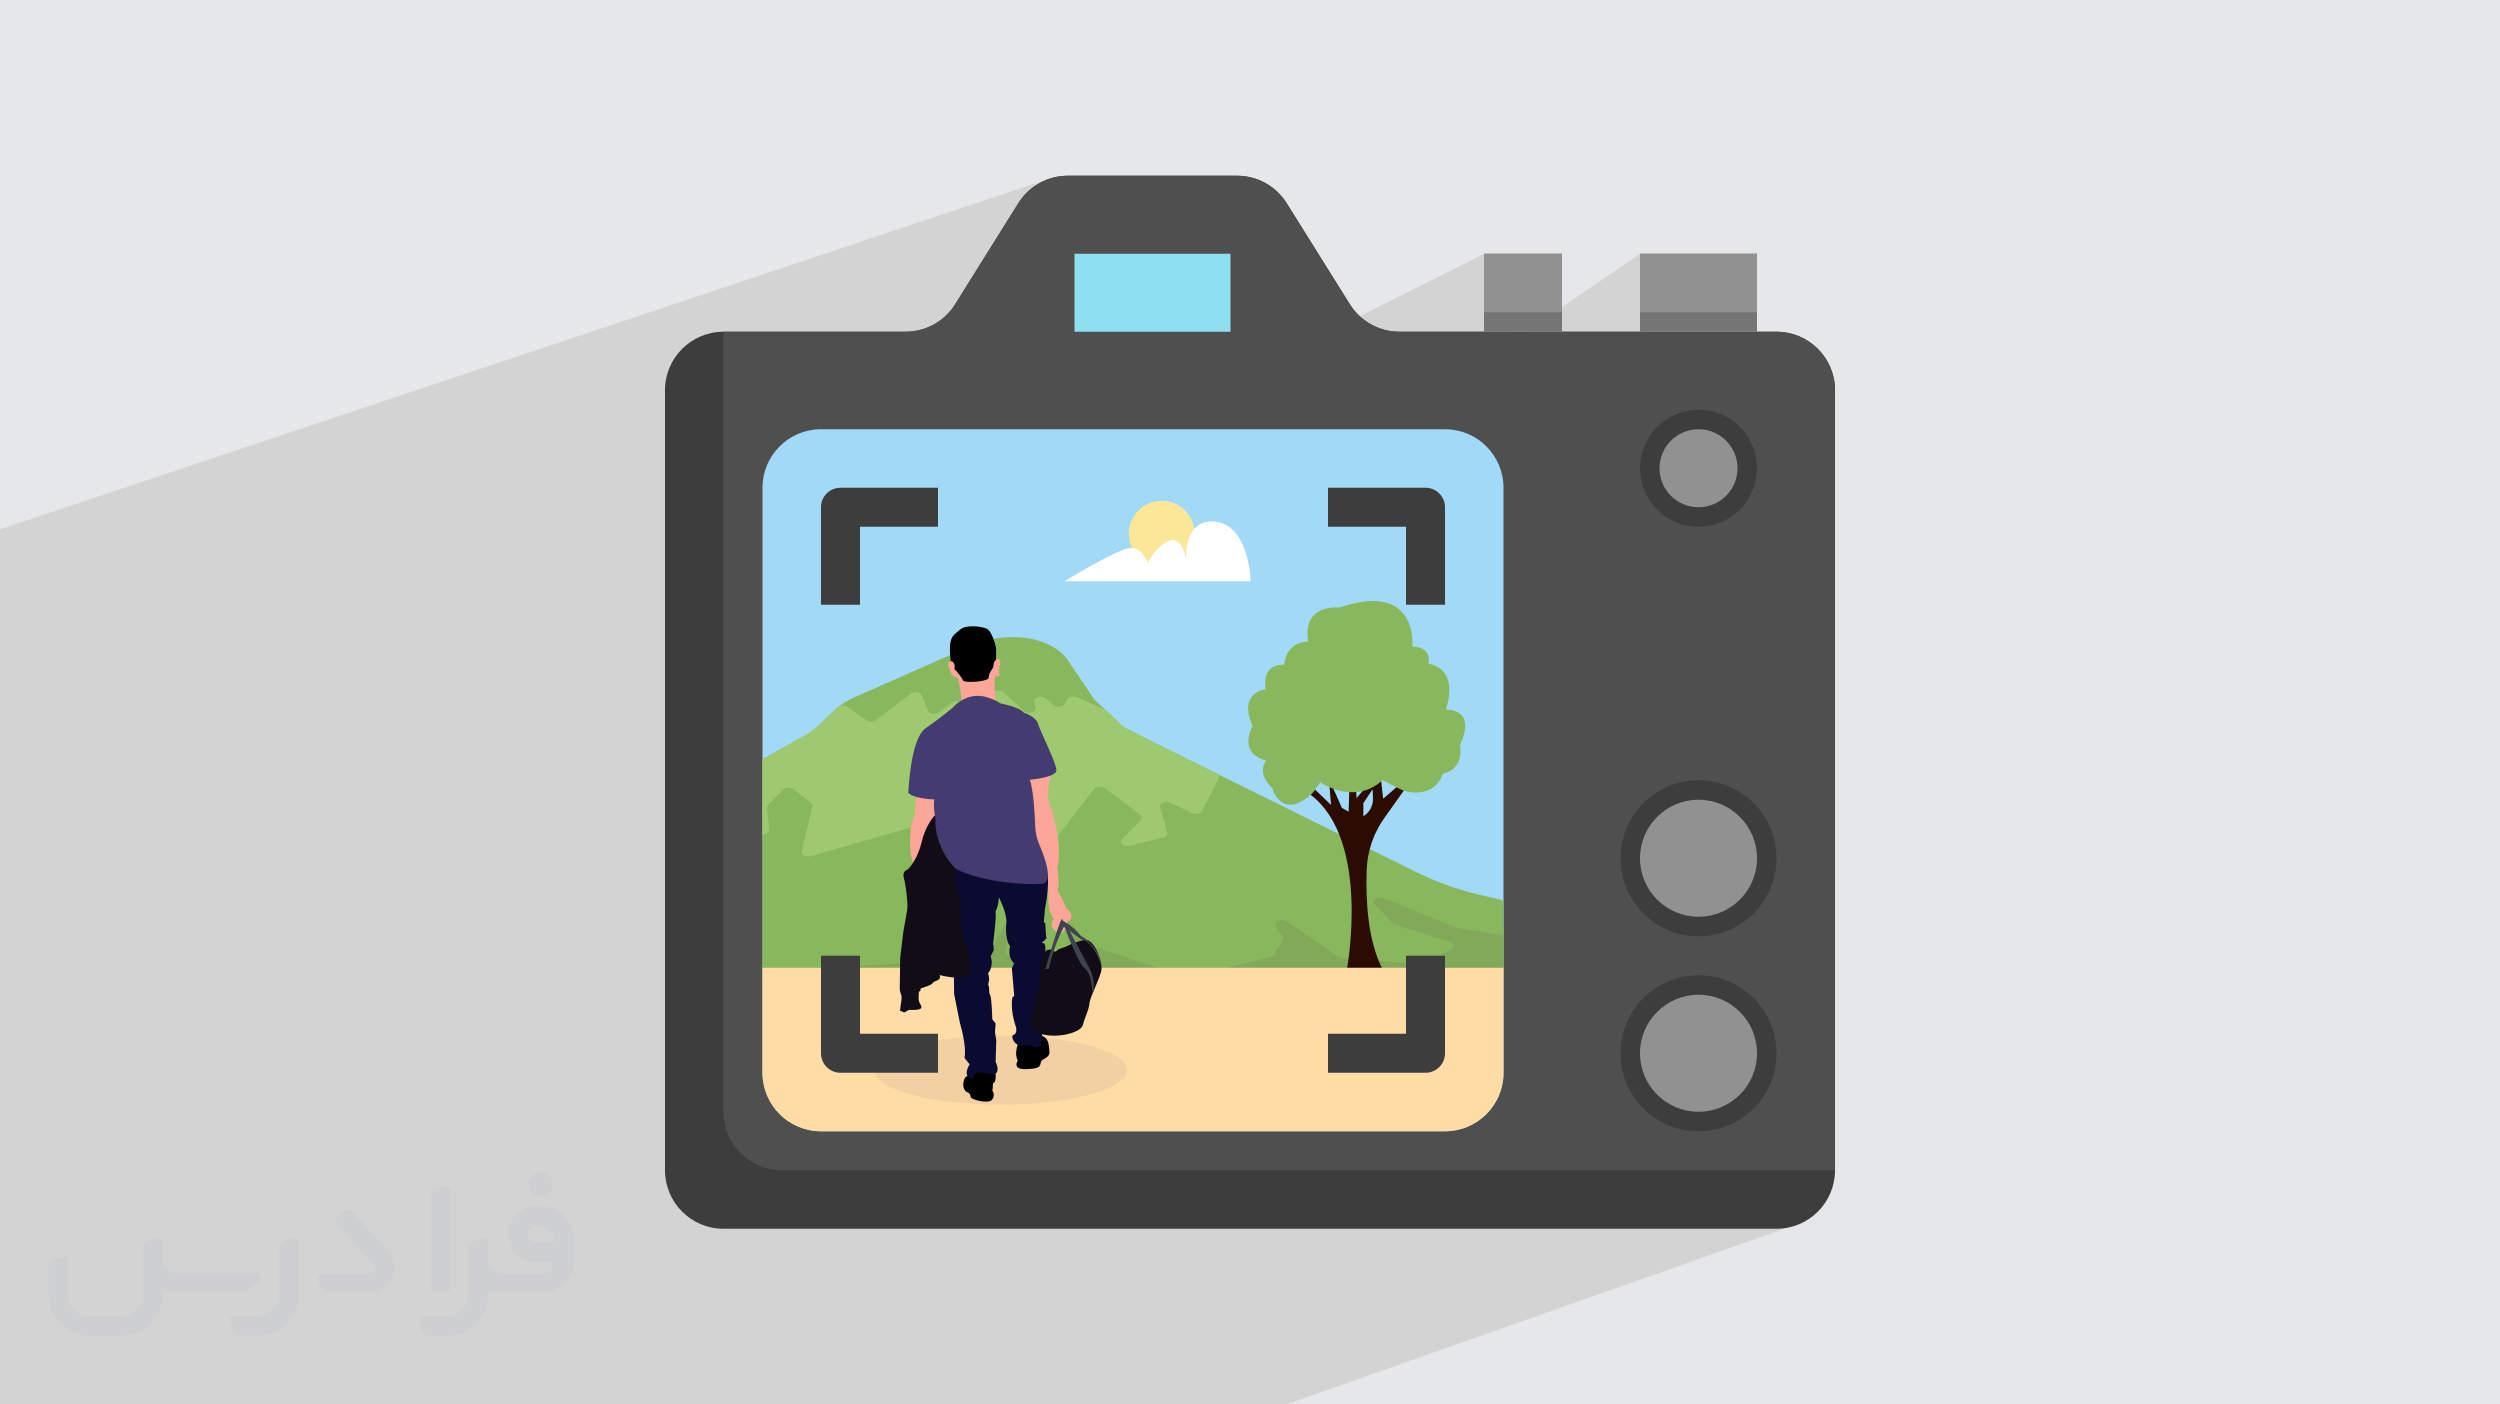 <?xml version="1.0" encoding="UTF-8"?>
<!DOCTYPE svg PUBLIC "-//W3C//DTD SVG 1.0//EN" "http://www.w3.org/TR/2001/REC-SVG-20010904/DTD/svg10.dtd">
<!-- Creator: CorelDRAW -->
<svg xmlns="http://www.w3.org/2000/svg" xml:space="preserve" width="94.192mm" height="52.917mm" version="1.0" style="shape-rendering:geometricPrecision; text-rendering:geometricPrecision; image-rendering:optimizeQuality; fill-rule:evenodd; clip-rule:evenodd"
viewBox="0 0 9404.92 5283.66"
 xmlns:xlink="http://www.w3.org/1999/xlink"
 xmlns:xodm="http://www.corel.com/coreldraw/odm/2003">
 <defs>
  <style type="text/css">
   <![CDATA[
    .fil20 {fill:none;fill-rule:nonzero}
    .fil5 {fill:#A2D9F7;fill-rule:nonzero}
    .fil14 {fill:black;fill-rule:nonzero}
    .fil16 {fill:#0B0B31;fill-rule:nonzero}
    .fil17 {fill:#110C16;fill-rule:nonzero}
    .fil10 {fill:#2B0C03;fill-rule:nonzero}
    .fil3 {fill:#3D3D3D;fill-rule:nonzero}
    .fil19 {fill:#40434E;fill-rule:nonzero}
    .fil18 {fill:#443B70;fill-rule:nonzero}
    .fil4 {fill:#4F4F4F;fill-rule:nonzero}
    .fil22 {fill:#757575;fill-rule:nonzero}
    .fil7 {fill:#82A85A;fill-rule:nonzero}
    .fil6 {fill:#88B75C;fill-rule:nonzero}
    .fil21 {fill:#8FDFF2;fill-rule:nonzero}
    .fil23 {fill:#919191;fill-rule:nonzero}
    .fil8 {fill:#9EC96F;fill-rule:nonzero}
    .fil12 {fill:#F2D0A2;fill-rule:nonzero}
    .fil13 {fill:#FAE798;fill-rule:nonzero}
    .fil15 {fill:#FCA599;fill-rule:nonzero}
    .fil11 {fill:#FFDBA5;fill-rule:nonzero}
    .fil9 {fill:white;fill-rule:nonzero}
    .fil1 {fill:#373435;fill-rule:nonzero;fill-opacity:0.031}
    .fil2 {fill:#2B2A29;fill-opacity:0.102}
    .fil0 {fill:#E6E7E8}
   ]]>
  </style>
    <clipPath id="id0" style="clip-rule:nonzero">
     <path d="M5436.06 1614.79l-2347.54 0 -1.93 0.03c-120.63,1.03 -218.15,99.17 -218.15,220.05l0 2200.82c0,121.53 98.55,220.08 220.08,220.08l2347.54 0c121.02,0 219.25,-97.75 220.06,-218.59l0.03 -1.51 0 -2200.82c0,-121.52 -98.55,-220.07 -220.08,-220.07l-0.01 0.01z"/>
    </clipPath>
 </defs>
 <g id="Layer_x0020_1">
  <polygon class="fil0" points="-0,0 9404.92,0 9404.92,5283.66 -0,5283.66 "/>
  <g id="_2160969963344">
   <path class="fil1" d="M1125.4 4672.59l0 197.03c0,20.41 -3.74,40.82 -11.66,59.56 -7.92,18.74 -19.16,36.25 -33.74,50.4 -14.58,14.58 -31.65,25.82 -50.4,33.74 -18.74,7.92 -39.15,11.66 -59.56,11.66l-60.82 0c-7.08,0 -14.16,-2.08 -19.99,-6.25 -5.83,-4.16 -10.41,-9.58 -12.92,-16.25l-11.24 -29.16c-0.83,-2.5 -1.25,-5.41 -1.25,-8.33 0,-2.92 1.25,-5.42 2.92,-7.92 1.67,-2.5 3.74,-4.16 6.25,-5.41 2.5,-1.25 5.41,-2.09 7.91,-1.67l86.23 0c22.08,0 42.91,-8.75 58.73,-24.57 15.41,-15.42 24.15,-36.65 24.15,-58.73l0 -179.12c0,-3.33 1.26,-6.66 3.33,-9.58 2.09,-2.92 5,-5 7.92,-6.25l40.82 -15.83c2.5,-0.84 5.41,-1.25 8.33,-0.84 2.92,0.42 5.42,1.26 7.5,2.92 2.09,1.67 4.17,3.75 5.42,6.25 1.25,2.92 2.08,5.83 2.08,8.33z"/>
   <path class="fil1" d="M2033.88 4536.8l-15 0c-59.57,0 -109.13,48.73 -108.31,107.88 0.42,27.5 12.08,54.16 31.66,73.32 19.57,19.57 46.23,30.4 74.14,30.4l39.57 0c5.42,0 10.41,2.08 14.17,5.83 3.74,3.74 5.83,8.75 5.83,14.16 0,5.42 -2.09,10.41 -5.83,14.17 -3.75,3.74 -8.75,5.83 -14.17,5.83l-179.11 0c-10.83,0 -20.83,-4.58 -28.33,-12.08 -7.5,-7.5 -11.66,-17.91 -12.08,-28.33l0 -74.98c0,-2.92 -0.83,-5.41 -2.08,-7.92 -1.25,-2.5 -3.33,-4.57 -5.42,-6.24 -2.08,-1.67 -4.99,-2.51 -7.5,-2.92 -2.92,-0.42 -5.41,0 -8.33,0.83l-41.24 15.83c-2.92,1.25 -5.83,3.33 -7.92,6.25 -2.08,2.92 -2.92,6.25 -2.92,9.58l0 179.12c0,22.08 -8.75,43.32 -24.15,58.73 -15.42,15.42 -36.65,24.57 -58.73,24.57l-86.64 0.01c-2.92,0 -5.42,0.83 -7.92,2.08 -2.5,1.25 -4.58,3.33 -6.25,5.42 -1.66,2.5 -2.5,4.99 -2.92,7.5 -0.41,2.92 0,5.41 1.26,8.33l11.24 29.16c2.5,6.67 7.08,12.5 12.91,16.66 5.83,4.16 12.91,6.25 20,5.83l60.81 0c41.24,0 80.81,-16.25 109.97,-45.82 29.16,-29.16 45.81,-68.74 45.81,-109.97l0 -18.32c15.84,7.91 33.33,12.08 50.82,12.08l157.03 0c30.41,0 59.99,-12.08 81.65,-33.74 21.66,-21.67 33.74,-50.82 33.74,-81.65l0 -85.81c0,-33.32 -13.33,-65.39 -36.65,-89.14 -23.74,-23.74 -55.82,-36.65 -89.14,-36.65zm50.39 136.2l-66.64 0c-7.92,0 -15.42,-2.5 -21.25,-7.91 -5.83,-5.42 -9.59,-12.5 -10.41,-20.42 0,-4.16 0.42,-8.75 2.08,-12.91 1.67,-4.16 3.75,-7.91 6.67,-10.82 5.83,-5.42 13.75,-8.76 21.66,-8.76l7.09 0c16.25,0 31.65,6.25 42.9,17.91 11.66,11.25 17.91,26.66 17.91,42.91z"/>
   <path class="fil1" d="M1694.39 4478.9l0 367.39c0,2.08 -0.42,4.57 -1.25,6.66 -0.84,2.09 -2.09,4.16 -3.75,5.83 -1.67,1.67 -3.33,2.92 -5.41,3.74 -2.09,0.84 -4.16,1.26 -6.67,1.26l-40.82 0c-2.08,0 -4.58,-0.42 -6.66,-1.26 -2.09,-0.83 -4.16,-2.08 -5.42,-3.74 -1.66,-1.67 -2.92,-3.74 -3.74,-5.83 -0.83,-2.09 -1.25,-4.58 -1.25,-6.66l0 -351.57c0,-3.32 0.83,-6.66 2.92,-9.58 2.08,-2.92 4.58,-5 7.91,-6.25l40.83 -15.83c2.5,-0.84 5.41,-1.25 8.33,-1.25 2.92,0.41 5.41,1.25 7.5,2.92 2.5,1.66 4.16,3.74 5.41,6.24 1.25,2.09 2.09,5 2.09,7.92z"/>
   <path class="fil1" d="M1391.56 4863.79l-153.7 0c-7.08,0 -14.17,-2.09 -20,-6.25 -5.83,-4.16 -10.41,-9.99 -13.33,-16.66l-11.24 -28.74c-0.83,-2.51 -1.25,-5.42 -0.83,-8.34 0.41,-2.92 1.25,-5.41 2.92,-7.91 1.66,-2.51 3.74,-4.16 6.24,-5.42 2.51,-1.25 5.42,-2.08 7.92,-2.08l184.11 0c3.33,0 6.66,-1.25 9.58,-2.92 2.93,-2.09 5,-4.58 6.67,-7.92 1.25,-3.33 1.67,-6.66 1.25,-9.99 -0.42,-3.33 -2.08,-6.67 -4.16,-9.17l-141.63 -154.12c-2.92,-3.33 -4.58,-7.92 -4.58,-12.5 0,-4.58 2.09,-8.75 5.83,-12.08l29.58 -27.49c3.33,-2.92 7.92,-4.58 12.5,-4.58 4.58,0.42 8.75,2.09 12.08,5.83l140.37 152.87c55.41,59.57 12.5,157.46 -69.56,157.46z"/>
   <path class="fil1" d="M977.53 4817.97l-20 17.07c-20.83,17.91 -47.49,27.91 -74.98,27.91l-211.19 0c-19.57,0 -39.15,-4.16 -57.06,-12.49l0 16.25c0,20.82 -4.16,41.65 -12.08,60.81 -7.91,19.16 -19.57,36.65 -34.57,51.65 -14.58,14.58 -32.07,26.24 -51.65,34.58 -19.16,7.91 -39.99,12.07 -60.82,12.07l-114.55 0.01c-20.83,0 -41.66,-4.17 -60.82,-12.08 -19.16,-7.92 -36.65,-19.58 -51.65,-34.58 -14.58,-14.58 -26.24,-32.07 -34.57,-51.65 -7.92,-19.16 -12.08,-39.98 -12.08,-60.81l0 -107.89c0,-3.33 1.25,-6.66 2.92,-9.58 2.09,-2.92 4.58,-5 7.92,-6.25l40.82 -15.83c2.5,-0.84 5.41,-1.26 8.33,-0.84 2.92,0.42 5.42,1.25 7.5,2.92 2.09,1.67 4.16,3.75 5.42,6.25 1.25,2.5 2.08,5 2.08,7.92l0 128.71c0,20.83 8.34,40.82 22.92,55.41 14.58,14.58 34.57,22.91 55.4,22.91l125.79 0c20.83,0 40.41,-8.34 54.99,-22.92 14.58,-14.58 22.92,-34.57 22.92,-55.4l0 -184.11c0,-3.33 1.25,-6.67 2.92,-9.59 2.08,-2.92 4.57,-4.99 7.91,-6.24l40.82 -15.84c2.51,-0.83 5.42,-1.25 8.34,-0.83 2.92,0.42 5.41,1.25 7.91,2.92 2.51,1.67 4.17,3.74 5.42,6.25 1.25,2.5 2.08,5.41 2.08,7.91l0 70.4c0,11.66 4.58,23.32 12.92,31.65 8.33,8.34 19.57,13.33 31.65,13.33l307.4 0c3.33,0 7.09,0.84 9.59,2.92 2.92,2.09 5,5 6.25,7.92 1.25,3.33 1.25,6.66 0.41,10.41 0,3.74 -2.08,6.66 -4.57,8.75z"/>
   <path class="fil1" d="M2033.88 4503.89c25.82,0 47.07,-21.25 47.07,-47.07 0,-25.83 -21.25,-47.07 -47.07,-47.07 -25.83,0 -47.08,21.24 -47.08,47.07 0,25.82 21.25,47.07 47.08,47.07z"/>
  </g>
  <polygon class="fil2" points="6788.42,4595.81 4838.25,5283.66 -0,5283.66 -0,1991.04 3947.8,672.42 4302.49,1614.79 4801.33,1264.03 4901.33,1296.29 5585.33,953.97 5713.35,1314.11 5375.98,1497.17 6169.66,954.53 "/>
  <g id="_2160969987104">
   <path class="fil3" d="M6903.28 4402.48c0,121.53 -98.55,220.08 -220.09,220.08l-3961.46 0c-121.53,0 -220.08,-98.55 -220.08,-220.09l0 -2934.42c0,-121.53 98.55,-220.08 220.08,-220.08l684.97 0c0,0 0,0 0,0 75.88,0 146.44,-39.12 186.63,-103.44l237.55 -380.01c40.18,-64.3 110.74,-103.42 186.62,-103.42 0,0 0,0 0,0l636.33 0c0.01,0 0.01,0 0.01,0 75.87,0 146.43,39.12 186.62,103.45l237.54 379.99c40.19,64.31 110.75,103.43 186.63,103.43 0,0 0,0 0,0l1418.57 0c121.54,0 220.09,98.55 220.09,220.08l0 2934.43z"/>
   <path class="fil4" d="M6683.18 1247.98l-1418.57 0c0,0 0,0 0,0 -75.88,0 -146.44,-39.12 -186.63,-103.44l-237.54 -380.01c-40.2,-64.3 -110.75,-103.42 -186.62,-103.42 0,0 0,0 0,0l-636.34 0c0,0 0,0 0,0 -75.89,0 -146.44,39.12 -186.62,103.45l-237.55 379.99c-40.19,64.31 -110.75,103.43 -186.63,103.43 0,0 0,0 0,0l-684.97 0 0 2934.42c0,121.53 98.56,220.08 220.09,220.08l3961.46 0.01 0 -2934.43c0,-121.53 -98.55,-220.08 -220.09,-220.08z"/>
   <circle class="fil3" cx="6389.74" cy="1761.5" r="220.08"/>
   <path class="fil5" d="M5436.06 1614.79l-2347.54 0 -1.93 0.03c-120.63,1.03 -218.15,99.17 -218.15,220.05l0 2200.82c0,121.53 98.55,220.08 220.08,220.08l2347.54 0c121.02,0 219.25,-97.75 220.06,-218.59l0.03 -1.51 0 -2200.82c0,-121.52 -98.55,-220.07 -220.08,-220.07l-0.01 0.01z"/>
   <g style="clip-path:url(#id0)">
    <g>
     <path id="_1" class="fil6" d="M1417.61 3654.53l4728.11 -0.71 -160.58 -114.84c-107.09,-76.6 -241.16,-133.61 -389.68,-165.73 -46.92,-10.15 -92.48,-22.8 -136.26,-37.8 -43.78,-15.01 -85.79,-32.36 -125.62,-51.96 -170.53,-83.87 -489.89,-241.06 -742.58,-366.2 -204.92,-101.47 -366.02,-181.84 -368.28,-184.93 -3.57,-4.84 -36.96,-36.22 -65.14,-62.46 -21.52,-20 -40,-37 -40,-37l-99.08 -147.48c-34.7,-51.63 -109.28,-85.76 -193.1,-88.37 -4.37,-0.14 -8.75,-0.2 -13.12,-0.2 -55.71,0 -110.31,10.95 -157.1,31.63l-441.25 195.07c-15.46,6.84 -29.87,14.65 -43.06,23.33 -13.18,8.67 -25.1,18.17 -35.62,28.43l-54.68 53.3c-15.12,14.74 -33.2,27.98 -53.7,39.36l-316.05 175.33 -0.08 0.06 -28.37 15.73c-16.03,8.9 -33.44,16.59 -51.92,22.96l-176.97 60.86c-20.42,7.02 -39.53,15.67 -56.9,25.77l-141.86 82.42c-32.05,18.62 -70.41,31.53 -111.6,37.97 -19.03,2.98 -37.52,7.26 -55.19,12.75 -34.19,10.61 -65.27,25.77 -91.26,44.86l-21.21 15.58c-28.04,20.6 -62.98,36.35 -101.9,45.95l-15.64 3.86c-52.68,12.98 -98.56,36.12 -131.99,66.54l-209.5 190.65 -98.83 85.25z"/>
     <path class="fil7" d="M5892.8 3653.86l-224.86 -131.5c-3.16,-1.85 -6.93,-3.15 -11,-3.77l-172.72 -26.83c-2.67,-0.42 -5.22,-1.12 -7.56,-2.08l-269.7 -110.79c-23.29,-9.58 -49.62,8.85 -34.67,24.24l66.38 68.35c2.56,2.64 6.13,4.74 10.33,6.1l203.72 65.94c17.78,5.76 19.64,22.38 3.33,29.87l-106.9 49.16c-5.01,2.31 -11.06,3.33 -17.07,2.91l-280.18 -20c-5.88,-0.42 -11.37,-2.21 -15.53,-5.05l-194.1 -132.96c-20.17,-13.83 -53.55,1.88 -41.37,19.46l24.71 35.68c3.06,4.4 3.22,9.48 0.45,13.97l-33.41 54.18c-2.75,4.44 -8.11,7.92 -14.79,9.58l-215.71 53.56 1330.63 0 0 0z"/>
     <path class="fil7" d="M4395.85 3654.53l-297.53 -98.87c-1.15,-0.39 -2.12,-0.99 -2.77,-1.73l-98.27 -112.2c-3.85,-4.41 -13.88,-1.65 -12.07,3.32l44.39 122.2c0.94,2.59 -1.67,5.15 -5.57,5.48l-234.42 19.97c-4.28,0.36 -7.93,-2.11 -7.36,-5l25.51 -130.35c1.02,-5.2 -9.81,-7.1 -12.67,-2.22l-86.07 147.11c-0.91,1.57 -3.06,2.65 -5.53,2.8l-816.72 49.41c-0.91,0.06 -1.83,-0.02 -2.7,-0.22l-319.78 -72.95c-1.77,-0.4 -3.21,-1.3 -3.94,-2.46l-86.66 -135.75c-2.05,-3.21 -8.52,-3.64 -11.46,-0.77l-162.02 157.54c-2.03,1.98 -6.01,2.5 -9,1.2l-180.18 -78.94c-3.17,-1.39 -3.96,-4.28 -1.75,-6.35l74.97 -69.95c3.43,-3.21 -0.57,-7.62 -6.35,-7.01l-199.71 21.05c-5.52,0.58 -9.54,-3.44 -6.68,-6.69l161.92 -183.49c4.05,-4.6 -5.15,-9.24 -10.51,-5.29l-121.8 89.58c-0.69,0.51 -1.56,0.91 -2.52,1.16l-134.9 34.52c-1.56,0.4 -2.84,1.19 -3.57,2.2l-132.43 181.77c-0.65,0.89 -1.72,1.61 -3.04,2.04l-240.28 78.89 2911.44 0.01z"/>
     <path class="fil8" d="M2893.95 3121.44l-8.05 -82.3c-0.36,-3.6 1.03,-7.19 3.94,-10.22l55.54 -57.81c8.94,-9.3 28.53,-10.27 39.38,-1.97l65.31 50.02c4.88,3.73 7.05,8.76 5.9,13.69l-39.6 169.84c-3.03,12.99 16.26,23.16 34.17,18.02l385.15 -110.48c11.23,-3.23 24.27,-0.43 30.72,6.57l80.27 87.17c10.81,11.74 36.82,10.07 44.17,-2.82l49.81 -87.34c5.36,-9.4 21.71,-13.5 34.85,-8.73l239.15 86.74c12.16,4.4 27.3,1.26 33.69,-7l167.43 -216.54c8.01,-10.35 28.84,-12.13 40.4,-3.44l133.54 100.26c7.6,5.7 8.49,14.16 2.17,20.53l-70.72 71.28c-13.38,13.48 6.62,30.65 29.17,25.03l125.16 -31.2c11.35,-2.83 18.02,-10.78 15.79,-18.81l-26.67 -95.52c-4.15,-14.86 20.67,-25.53 38.84,-16.69l80.46 39.14c13.43,6.54 32.39,2.51 37.87,-8.05l63.16 -121.81c3.6,-6.96 0.05,-14.7 -8.76,-19.06 -197.81,-97.97 -351.24,-174.58 -353.45,-177.58 -3.57,-4.85 -36.96,-36.23 -65.14,-62.47l-0.07 -0.03 -106.44 -46.84c-13.33,-5.86 -31.26,-1.85 -36.77,8.23l-9.05 16.53c-6.84,12.51 -31.51,14.86 -43.2,4.12l-26.22 -24.06c-15.25,-14 -48.05,-4.98 -44.51,12.23l4.53 22.03c3.54,17.24 -29.39,26.24 -44.57,12.17l-74.94 -69.36c-10.02,-9.28 -30.57,-9.14 -40.32,0.27l-70.73 68.19c-15.96,15.39 -51.54,4.08 -44.2,-14.03l0 0c7,-17.31 -25.74,-28.94 -42.86,-15.22l-44.37 35.55c-12.85,10.29 -37.51,6.65 -42.84,-6.32l-23.54 -57.41c-5.27,-12.85 -29.55,-16.59 -42.54,-6.56l-128.6 99.31c-9.57,7.38 -26.43,7.66 -36.5,0.59l-70.85 -49.68c-10.19,-7.14 -27.28,-6.77 -36.78,0.79 -5.99,4.78 -11.65,9.77 -16.96,14.94l-54.67 53.3c-15.12,14.74 -33.2,27.98 -53.71,39.36l-316.04 175.33 -0.08 0.06 136.24 186.57c12,16.45 48.75,9.78 46.96,-8.51z"/>
     <path class="fil9" d="M2732.81 2533.07l-1252.3 0c62.17,-98.7 137.71,-183.05 223.18,-254.93 14.35,-5.33 26.91,-9.24 37.2,-11.38 114.83,-23.91 159.47,118.01 159.47,118.01 0,0 57.42,-126 167.47,-177.03 110.02,-51.03 143.52,140.35 143.52,140.35 0,0 -19.12,-336.47 247.19,-295.04 266.32,41.47 274.27,480.03 274.27,480.03z"/>
     <path class="fil10" d="M5281.18 2974.04l-73.35 103.11c-40.7,57.2 -63.94,125.05 -66.42,195.21 -3.76,106.7 2.5,265.37 59.91,373.67l-134.22 0c0,0 90.65,-483.99 -136.82,-656.37l16.93 -19.32 60.24 57.85 -8.53 -100.13 49.01 110.78 25.56 14.92 4.26 -138.48 21.31 0 4.25 87.35 66.05 -78.83 12.78 17.04 -53.26 80.96 0 49.01 0 0c23.65,-14.46 37.57,-40.64 36.33,-68.34l-4.38 -97.84 31.96 6.39 10.65 93.74 63.91 -55.39 13.81 24.65z"/>
     <path class="fil6" d="M5492.15 2801.32c17.04,98 -63.93,108.65 -63.93,108.65 -17.04,50.08 -53.78,66.59 -86.28,70.56 -20.53,2.53 -41.28,0.12 -60.75,-6.48 -7.12,-2.39 -14.06,-5.37 -20.77,-8.85l-7.06 -3.66 -52.03 -27.07c-1.77,1.65 -3.51,3.27 -5.31,4.77 -8.12,7.12 -16.39,13.13 -24.72,18.14 -2.63,1.59 -5.25,3.08 -7.88,4.47 -12.59,6.7 -25.28,11.27 -37.81,14.2 -7.87,1.87 -15.69,3.07 -23.38,3.68 -9.02,0.78 -17.84,0.78 -26.44,0.22 -22.14,-1.46 -42.57,-6.75 -59.59,-12.87 -5.13,-1.85 -9.94,-3.78 -14.42,-5.69 -21.51,-9.25 -34.79,-18.39 -34.79,-18.39l-19.75 27.35 -7.94 10.99c-3.07,2.95 -6.07,5.73 -9.02,8.34 -110.03,97.86 -144.38,-25.38 -144.38,-25.38 -61.8,-57.52 -22.38,-103.33 -22.38,-103.33 -7.08,-1.77 -13.47,-3.83 -19.19,-6.16l0 -0.02c-84.22,-34.17 -31.94,-123.77 -31.94,-123.77 -9.86,-21.49 -14.89,-39.67 -16.48,-55.06 -7.74,-74.64 65.48,-83.42 65.48,-83.42 -8.7,-59.61 16.62,-80.86 39.28,-88.22 16.2,-5.25 31.03,-3.39 31.03,-3.39 6.38,-89.47 89.46,-87.35 89.46,-87.35 -23.43,-144.88 117.17,-127.83 117.17,-127.83 197.57,-67.25 254.14,17.54 269.71,83.47 8.12,34.33 5.11,63.53 5.11,63.53 78.83,2.13 59.65,63.9 59.65,63.9 123.58,23.43 66.06,172.57 66.06,172.57 123.56,4.25 53.27,132.09 53.27,132.09z"/>
     <path class="fil10" d="M1700.41 2843.05l-88.72 124.7c-49.23,69.19 -77.33,151.25 -80.33,236.11 -4.55,129.04 3.02,320.93 72.46,451.93l-162.33 0c0,0 109.64,-585.34 -165.48,-793.83l20.48 -23.37 72.86 69.97 -10.3 -121.1 59.26 133.99 30.92 18.03 5.15 -167.49 25.76 0 5.15 105.65 79.88 -95.34 15.46 20.61 -64.41 97.91 0 59.26 0 0c28.61,-17.48 45.45,-49.15 43.94,-82.63l-5.29 -118.34 38.65 7.73 12.88 113.38 77.3 -67 16.7 29.82z"/>
     <path class="fil6" d="M1955.54 2634.15c20.62,118.52 -77.31,131.39 -77.31,131.39 -20.62,60.58 -65.05,80.54 -104.35,85.35 -24.83,3.06 -49.92,0.15 -73.47,-7.84 -8.62,-2.89 -17.01,-6.5 -25.12,-10.7l-8.54 -4.43 -62.92 -32.74c-2.15,2 -4.26,3.95 -6.43,5.78 -9.82,8.61 -19.82,15.88 -29.89,21.94 -3.18,1.93 -6.35,3.72 -9.53,5.41 -15.24,8.11 -30.58,13.64 -45.73,17.17 -9.54,2.27 -18.98,3.7 -28.3,4.45 -10.89,0.94 -21.58,0.94 -31.97,0.26 -26.77,-1.75 -51.47,-8.15 -72.07,-15.56 -6.2,-2.24 -12.02,-4.57 -17.43,-6.88 -26.01,-11.19 -42.08,-22.26 -42.08,-22.26l-23.89 33.08 -9.6 13.3c-3.7,3.56 -7.34,6.93 -10.89,10.08 -133.08,118.35 -174.63,-30.7 -174.63,-30.7 -74.75,-69.56 -27.06,-124.97 -27.06,-124.97 -8.57,-2.14 -16.3,-4.64 -23.21,-7.46l0 -0.02c-101.86,-41.33 -38.64,-149.7 -38.64,-149.7 -11.9,-25.98 -17.99,-47.97 -19.92,-66.59 -9.36,-90.25 79.2,-100.89 79.2,-100.89 -10.51,-72.09 20.11,-97.79 47.51,-106.69 19.58,-6.35 37.52,-4.11 37.52,-4.11 7.73,-108.21 108.21,-105.63 108.21,-105.63 -28.34,-175.22 141.72,-154.61 141.72,-154.61 238.95,-81.34 307.36,21.22 326.21,100.96 9.82,41.53 6.18,76.84 6.18,76.84 95.34,2.57 72.14,77.28 72.14,77.28 149.46,28.35 79.89,208.71 79.89,208.71 149.43,5.15 64.42,159.76 64.42,159.76z"/>
     <path class="fil11" d="M6234.45 3640.59c-0.11,21.29 -0.65,42.3 -1.54,62.99 -0.31,6.9 -0.66,13.76 -1.03,20.59 -4.38,78.03 -13.97,151.36 -26.02,217.63 -5.26,29.11 -11.01,56.82 -16.95,83.02 -36.67,160.93 -82.2,263.67 -82.2,263.67l-4602.94 0c-31.39,-87.91 -58.94,-172.71 -82.85,-254.45 -7.39,-25.24 -14.43,-50.22 -21.15,-74.88 -1.43,-5.22 -2.81,-10.43 -4.2,-15.61 -8.5,-31.79 -16.43,-63.08 -23.76,-93.92 -9.53,-39.86 -18.15,-78.9 -25.83,-117.17l0 -0.02c-6.24,-31.13 -11.93,-61.76 -17,-91.86l4905.48 0 0 0z"/>
     <ellipse class="fil12" cx="3764.31" cy="4025.81" rx="474.85" ry="129.82"/>
     <circle class="fil13" cx="4370.49" cy="2007.82" r="123.95"/>
     <path class="fil9" d="M4004.17 2186.78l700.68 0c0,0 -3.71,-204.12 -127.67,-223.42 -123.95,-19.29 -115.05,137.32 -115.05,137.32 0,0 -15.59,-89.08 -66.81,-65.32 -51.21,23.75 -77.93,82.4 -77.93,82.4 0,0 -20.78,-66.06 -74.23,-54.93 -53.44,11.13 -239,123.95 -239,123.95z"/>
     <path class="fil14" d="M3745.69 4038.91c0,0 1.03,29.1 -4.26,31.93 -5.29,2.85 -6.91,6.51 -6.5,15.46 0.41,8.95 -2.03,15.45 -2.03,15.45 0,0 12.61,16.27 0,34.56 -12.61,18.3 -79.29,0.82 -80.92,-8.95 -1.63,-9.76 -4.87,-16.27 -12.6,-18.29 -7.73,-2.03 -14.23,-13.42 -15.46,-22.77 -1.22,-9.36 1.15,-34.36 15.83,-38.74 14.67,-4.36 76.47,-61.29 89.89,-29.98 13.4,31.32 16.05,21.34 16.05,21.34z"/>
     <path class="fil14" d="M3828.73 3930.82c0,0 -13.71,32.68 0.11,59.11 0,0 -23.58,34.15 31.71,32.12 55.31,-2.03 51.23,-11.38 55.31,-26.42 4.06,-15.05 34.15,-14.23 32.12,-39.85 -2.03,-25.61 -3.54,-50.14 -27.18,-58.62 -23.64,-8.48 -92.07,33.66 -92.07,33.66z"/>
     <path class="fil14" d="M3746.46 2491.6c0,0 2.22,-46.69 -0.11,-57.39 -2.33,-10.69 -15.66,-61.93 -35.79,-69.79 -20.13,-7.87 -76.79,-16.38 -100.45,5.5 -23.65,21.87 -46.43,21.38 -32.16,128.84l11.72 31.9 57.97 55.33c0,0 61.61,2.81 62.79,2.46 1.2,-0.35 26.46,-53.2 26.56,-55.96 0.1,-2.74 9.46,-40.89 9.46,-40.89z"/>
     <path class="fil15" d="M3745.93 2628.43l-0.71 -4.18c-4.32,-25.17 -5.05,-50.86 -1.84,-76.2 0.35,-2.71 0.62,-5.35 0.78,-7.8 0,0 9.8,10.99 14.87,1.76 5.07,-9.24 -5.29,-15.54 1.29,-32.97 6.58,-17.42 1.84,-36.87 -12.3,-27.21 -14.14,9.67 -8.35,22.47 -12.57,30.16 -4.24,7.7 -16.15,20.99 -16,37.1 0.15,16.12 -92.79,20.74 -96.34,11.16 -3.56,-9.58 -25.98,-39.14 -30.64,-40.5 -4.66,-1.37 0.7,-7.84 -1.29,-17.35 -1.99,-9.52 -9.15,-17.26 -14.36,-14.72 -5.2,2.55 -13.46,2.62 -7.54,22.12 5.91,19.48 10.49,28.48 14.86,32.02 7.62,6.19 20.04,6.89 21.08,13.8 4.23,27.89 11.66,51.41 11.35,79.62l-0.18 16.72 112.35 -8.57 17.19 -14.97z"/>
     <path class="fil15" d="M3949.99 2929.32c0,0 -13.38,66.16 -3.62,88.17 9.75,22.01 52.58,152.6 31.9,249.26 0,0 7.96,57.7 0.23,84.52 0,0 19.99,31.44 33.18,66.16 0,0 41.28,29.91 4.75,49.32 0,0 -11.99,75.4 -53.76,27.77l-7.83 -10.91c0,0 4.57,-26.55 8.61,-29.15 0,0 -20.76,-22.04 -19.61,-71.12 1.13,-49.09 -13.81,-68.94 -13.81,-68.94l-83.49 -226.92 25.35 -205.76 81.81 8.71 -3.7 38.89z"/>
     <path class="fil15" d="M3446.42 2985.45c0,0 -2.29,79.58 -9.8,90.67 -7.5,11.09 -25.49,109.05 -0.55,174.89 24.93,65.83 160.25,-137.58 160.25,-137.58l-48 -199.59 -89.83 15.35 -12.07 56.26z"/>
     <path class="fil16" d="M3556.22 3239.14c0,0 -17.95,105.92 27.73,174.65 0.35,0.52 0.54,1.14 0.54,1.77l0 51.9 0 30.55c0,0.5 -0.12,0.98 -0.34,1.43l-2.11 4.22c-0.7,1.4 -0.28,3.1 1,4l5 3.57c0.83,0.6 1.33,1.56 1.33,2.59l0 5.35c0,1.76 -1.42,3.18 -3.18,3.18l0 0c-1.96,0 -3.44,1.76 -3.13,3.69l3.57 21.82c0.18,1.08 0.9,1.99 1.9,2.42l4.56 1.92c0.97,0.41 1.68,1.27 1.89,2.29l2.55 12.44c0.39,1.97 -1.11,3.8 -3.12,3.8l-0.68 0c-2.04,0 -3.54,1.9 -3.1,3.88l0.94 4.11c0.14,0.62 0.46,1.18 0.93,1.61l3.99 3.75c1.06,0.99 1.31,2.58 0.61,3.84l-13.57 24.63c-0.44,0.8 -0.52,1.76 -0.21,2.61l11.75 32.61c0.24,0.66 0.25,1.37 0.04,2.03l-6.45 20.46c-0.1,0.32 -0.14,0.65 -0.14,0.99l0.8 67.51c0,0.2 0.02,0.39 0.06,0.59l21.88 109.75c0.02,0.1 0.04,0.19 0.07,0.29 1.16,3.87 26.17,88.28 17.03,130.38l19.51 24.4c0,0 -27.24,39.85 2.85,52.05 30.08,12.19 -16.27,-42.7 85.79,-13.02 0,0 29.69,-4.06 8.96,-48.39l2.43 -80.92 -4.87 -30.89 2.43 -32.94 -12.6 -15.46c0,0 -1.63,-79.29 -8.14,-91.49 -6.5,-12.19 -1.22,-27.65 -6.09,-35.78 -4.88,-8.14 8.54,-13.82 -1.63,-45.95 0,0 23.17,-24.8 9.76,-63.43l11.79 -23.57 -2.44 -23.99c0,0 13.01,-106.95 9.36,-116.28 -3.66,-9.36 8.54,-7.32 12.19,-58.15 0,0 32.53,61.81 28.06,97.59 -4.47,35.78 4.07,79.7 14.23,84.57 0,0 -12.2,42.28 15.46,66.27l-8.96 17.88 8.96 104.09 -6.51 5.29c0,0 -11.38,41.88 14.23,116.28 0,0 2.44,22.77 -9.75,24.8 -12.2,2.03 -0.82,35.38 21.54,40.26 22.37,4.88 22.78,-6.91 55.31,4.88 32.53,11.79 25.61,-28.47 27.65,-30.9 2.03,-2.44 8.95,-20.33 -9.76,-29.68 0,0 24.8,-22.37 20.33,-53.26 -4.43,-30.62 18.28,-191.01 0.9,-215.67 -0.3,-0.43 -0.43,-0.96 -0.33,-1.47 1.25,-6.51 8.97,-49.46 -1.5,-57.92 -0.19,-0.15 -0.41,-0.26 -0.64,-0.32l-5.19 -1.51c-1.58,-0.46 -1.88,-2.58 -0.49,-3.44 5.87,-3.7 16.46,-11.27 14.99,-16.88 -1.73,-6.58 -3.46,-43.26 -3.93,-53.98 -0.06,-1.38 -1.54,-2.25 -2.77,-1.62l0 0c-1.34,0.66 -2.9,-0.39 -2.77,-1.88l4.17 -48.96c0.01,-0.07 0.02,-0.13 0.03,-0.21 0.82,-4.09 25.98,-131.2 -0.02,-154.4 -26.42,-23.61 -374.68,-26.66 -374.68,-26.66z"/>
     <path class="fil17" d="M3519.07 3064.87c0,0 -0.41,0.39 -1.16,1.19 -6.33,6.66 -36.74,41.23 -51.1,102.83 -16.07,68.95 -51.95,102.13 -51.95,102.13 0,0 -22.23,5.42 -14.61,31.66 7.62,26.24 15.81,98.1 13.09,117.64 -2.74,19.54 -14.6,81.58 -14.6,81.58l-12.25 102.11 -1.6 115.43c-0.08,6 1.1,11.96 3.48,17.47l0 0c3.07,7.08 4.13,14.87 3.13,22.52l-5.68 42.66 15.85 6.91 18.08 -9.9c0,0 44.68,2.93 46.32,-8.41 1.62,-11.33 -11.18,-15.37 -10.33,-37.35 0.87,-21.97 0.87,-21.97 0.87,-21.97l5.66 -4.11 1.54 -8.98c0,0 41.34,-11.74 44.8,-19.86 3.45,-8.13 24.71,-8.87 27.08,-18.99 2.37,-10.13 -2.3,-11.49 -2.3,-11.49 0,0 80.54,21.24 106.06,1.79 25.52,-19.44 -2.31,-141.99 -20.6,-146.63 0,0 -3.59,-138.89 -18.05,-171.3 -14.46,-32.4 -8.04,-86.04 -8.04,-86.04l-73.69 -200.88z"/>
     <path class="fil18" d="M3515.25 3007.34c0,0 -74.63,-1.18 -98.19,-24.74 0,0 7.47,-203.45 64.8,-242.73 57.34,-39.27 103.69,-78.94 103.69,-78.94 0,0 28.68,-35.75 78.55,-42.42 49.88,-6.68 99.77,27.89 99.77,27.89 0,0 69.91,12.18 87.58,34.57 0,0 46.34,14.53 54.2,43.19 7.86,28.67 70.7,149.64 68.35,175.16 -2.36,25.52 -100.15,34.18 -100.15,34.18 0,0 15.48,30.94 20.58,174.75 0.84,23.46 5.99,46.58 15.23,68.17 21.56,50.41 55.5,144.53 10.14,148.26 -62.06,5.11 -222.3,-5.1 -323.24,-55.38 0,0 -82.48,-74.23 -77.76,-193.63 -0.01,0.02 -9.44,-43.57 -3.54,-68.33z"/>
     <path class="fil17" d="M4011.82 3560.26c-4.62,2.34 -9.48,4.18 -14.49,5.48 -7.01,1.84 -17.61,5.55 -23.33,12.27 -9.04,10.61 -11.39,-14.14 -35.75,-3.15 -24.35,11 -29.46,125.29 -29.46,125.29l0 11.39c0,0 -22.4,57.73 -17.28,84.05 5.11,26.32 -42.82,64.8 14.14,89.94 56.95,25.13 160.24,1.97 168.1,-29.47 7.86,-31.41 21.61,-52.62 24.75,-81.3 3.14,-28.68 44.37,-102.9 45.55,-129.6 1.19,-26.71 -25.81,-116.3 -64.55,-109.01 -28.08,5.28 -55.01,17.68 -67.68,24.09z"/>
     <path class="fil19" d="M3994.41 3456.26l28.28 43.6 71.08 134.32c0,0 32.99,49.49 16.5,107.62 0,0 -0.78,-77.37 -29.84,-98.98 -29.06,-21.6 -86.01,-186.56 -86.01,-186.56z"/>
     <path class="fil19" d="M3945.72 3645.17l-12.97 0c0,0 45.96,-161.42 61.67,-188.91l9.76 27.21c0,0 -38.42,66.27 -58.45,161.71z"/>
     <path class="fil19" d="M3994.78 3462.55c0,0 39.2,17.85 71.48,57.94 0,0 59.9,31.86 75.07,98.92l-2.25 2.85c0,0 -23.83,-78.57 -72.71,-88.99l-75.6 -55.32 0.97 -14.89 3.04 -0.52z"/>
    </g>
   </g>
   <path class="fil20" d="M5436.06 1614.79l-2347.54 0 -1.93 0.03c-120.63,1.03 -218.15,99.17 -218.15,220.05l0 2200.82c0,121.53 98.55,220.08 220.08,220.08l2347.54 0c121.02,0 219.25,-97.75 220.06,-218.59l0.03 -1.51 0 -2200.82c0,-121.52 -98.55,-220.07 -220.08,-220.07l-0.01 0.01z"/>
   <polygon class="fil21" points="4042.22,954.53 4629.09,954.53 4629.09,1247.98 4042.22,1247.98 "/>
   <path class="fil22" d="M5582.78 1247.98l0 -293.45 293.45 0 0 293.45 -293.45 0zm0 0l0 0 0 0z"/>
   <path class="fil22" d="M6169.66 1247.98l0 -293.45 440.16 0 0 293.45 -440.16 0zm0 0l0 0 0 0z"/>
   <circle class="fil3" cx="6389.74" cy="3228.71" r="293.45"/>
   <circle class="fil3" cx="6389.74" cy="3962.32" r="293.45"/>
   <circle class="fil23" cx="6389.74" cy="3228.71" r="220.08"/>
   <circle class="fil23" cx="6389.74" cy="3962.32" r="220.08"/>
   <path class="fil3" d="M3235.24 2275.03l-146.72 0 0 -366.79c0,-40.52 32.85,-73.37 73.36,-73.37l366.8 0 0 146.73 -293.45 0 0 293.44z"/>
   <path class="fil3" d="M5436.06 2275.03l-146.73 0 0 -293.44 -293.44 0 0 -146.73 366.8 0c40.51,0 73.36,32.85 73.36,73.36l0 366.8z"/>
   <path class="fil3" d="M3528.7 4035.68l-366.8 0c-40.51,0 -73.36,-32.86 -73.36,-73.37l0 -366.79 146.72 0 0 293.45 293.45 -0.01 0 146.73z"/>
   <path class="fil3" d="M5362.7 4035.68l-366.8 0 0 -146.72 293.44 -0.01 0 -293.44 146.73 0 0 366.8c0,40.5 -32.85,73.36 -73.36,73.36l0 0z"/>
   <circle class="fil23" cx="6389.74" cy="1761.5" r="146.72"/>
   <polygon class="fil23" points="5582.78,954.53 5876.23,954.53 5876.23,1174.62 5582.78,1174.62 "/>
   <polygon class="fil23" points="6169.66,954.53 6609.82,954.53 6609.82,1174.62 6169.66,1174.62 "/>
  </g>
 </g>
</svg>
